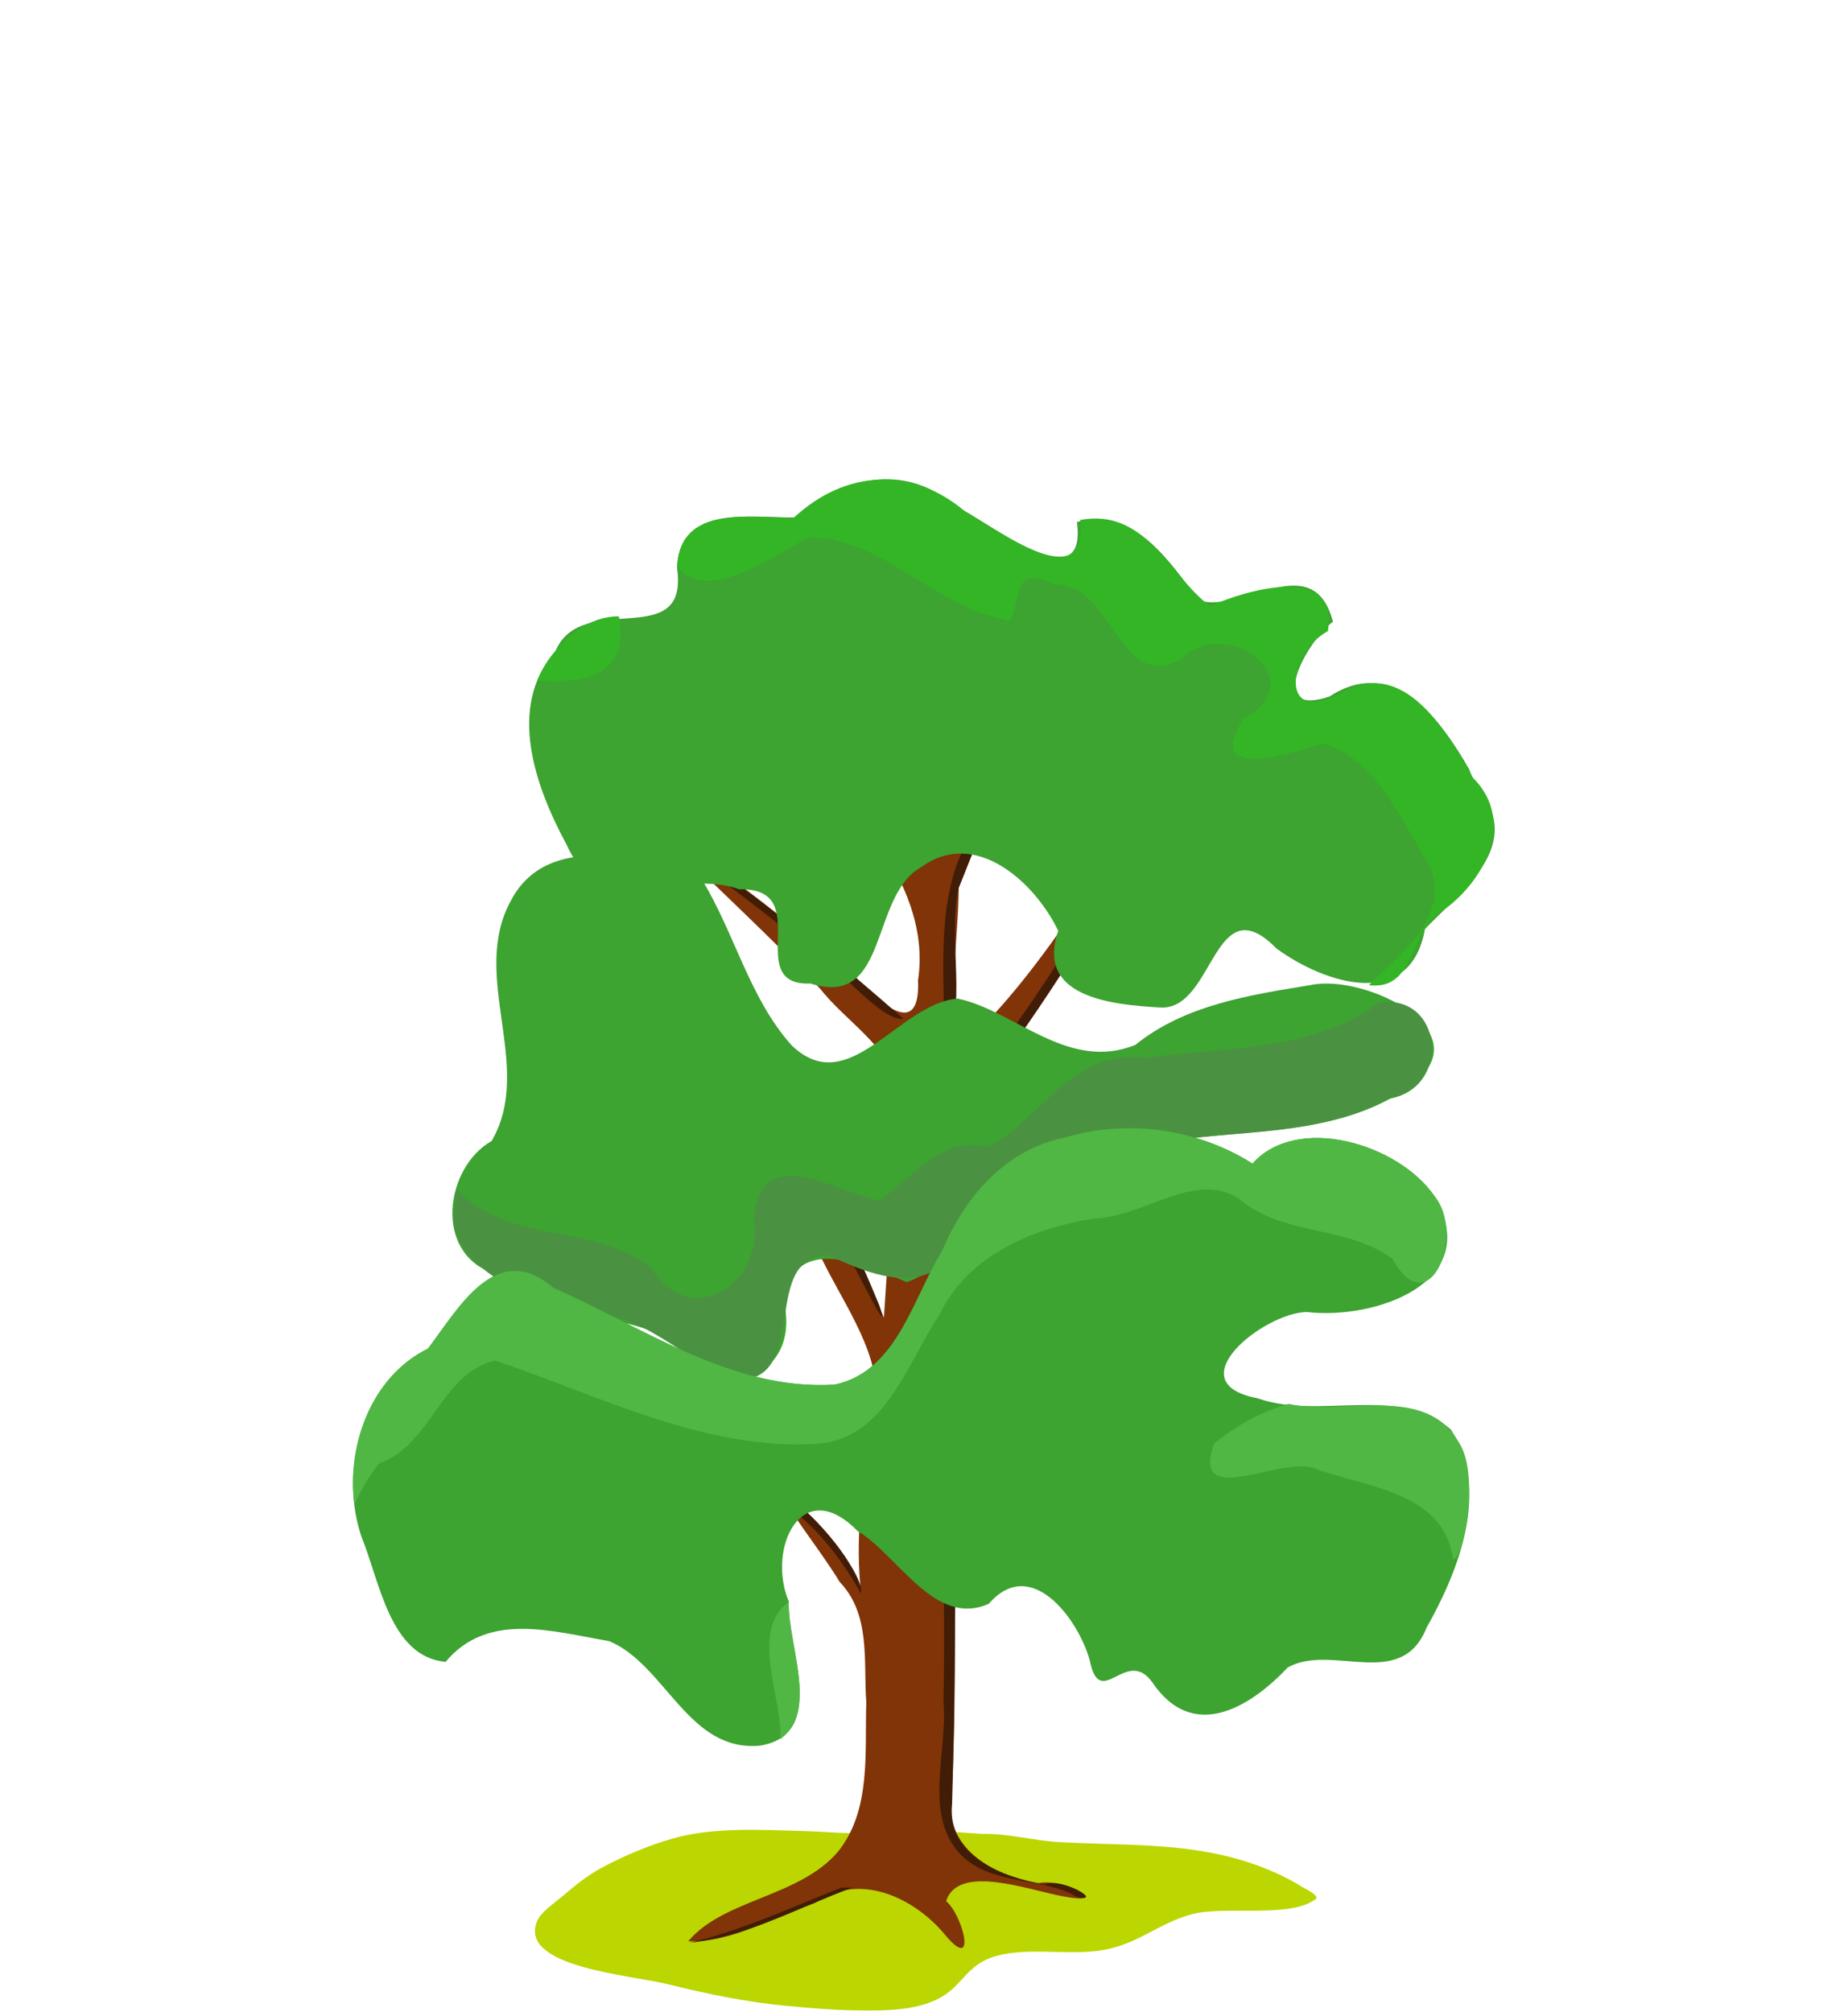 <?xml version="1.0" encoding="UTF-8" standalone="no"?>
<svg
   width="279.932"
   height="304.75"
   viewBox="0 0 279.932 304.75"
   version="1.1"
   xml:space="preserve"
   style="clip-rule:evenodd;fill-rule:evenodd;stroke-linecap:round;stroke-linejoin:round;stroke-miterlimit:1.5"
   id="svg386"
   sodipodi:docname="treeA.svg"
   inkscape:version="1.1.1 (3bf5ae0d25, 2021-09-20)"
   xmlns:inkscape="http://www.inkscape.org/namespaces/inkscape"
   xmlns:sodipodi="http://sodipodi.sourceforge.net/DTD/sodipodi-0.dtd"
   xmlns="http://www.w3.org/2000/svg"
   xmlns:svg="http://www.w3.org/2000/svg"><defs
   id="defs390">
        
        
        
        
        
        
        
        
    </defs><sodipodi:namedview
   id="namedview388"
   pagecolor="#ffffff"
   bordercolor="#666666"
   borderopacity="1.0"
   inkscape:pageshadow="2"
   inkscape:pageopacity="0.0"
   inkscape:pagecheckerboard="0"
   showgrid="false"
   inkscape:zoom="1.4845133"
   inkscape:cx="277.86885"
   inkscape:cy="223.97914"
   inkscape:window-width="1920"
   inkscape:window-height="1001"
   inkscape:window-x="-9"
   inkscape:window-y="361"
   inkscape:window-maximized="1"
   inkscape:current-layer="svg386" />
    <g
   transform="translate(-768.885,-628.578)"
   id="g382">
            <g
   transform="matrix(0.841,0,0,0.536,-305.942,259.323)"
   id="g348">
                <path
   d="m 1454.88,1207.21 c 4.68,-0.17 9.19,1.88 13.78,2.3 11.22,1.02 22.04,0.1 32.65,4.97 4.07,1.86 8.17,4.62 11.35,7.8 0.39,0.38 3.11,2.39 2.37,3.31 -4.46,5.58 -16.37,1.84 -22.28,4.31 -6.33,2.63 -9.9,8.94 -16.99,10.36 -6.18,1.24 -13.46,-1.23 -19.16,1.89 -3.97,2.18 -5.22,7.05 -8.09,10.25 -4.45,4.94 -11.12,4.88 -17.23,4.66 -3.69,-0.13 -7.46,-0.66 -11.12,-1.18 -7.64,-1.1 -14.64,-3.39 -21.76,-6.16 -6.83,-2.65 -26.92,-4.84 -23.66,-17.74 0.68,-2.67 3.15,-5.22 4.74,-7.33 2.02,-2.7 4.26,-5.61 6.86,-7.81 3.77,-3.19 8.27,-6.25 12.77,-8.28 7.52,-3.39 16.13,-2.46 24.13,-2.13 5.24,0.22 11.02,1.61 15.85,-0.94 z"
   style="fill:#bbd600"
   id="path346" />
            </g>
            <g
   transform="translate(-537.293,-305.927)"
   id="g352">
                <path
   d="m 1440.07,1134.09 c 0.816,-11.673 1.503,-23.364 2.061,-35.063 -1.218,-5.926 -7.983,-9.924 -11.766,-14.804 -7.511,-7.754 -15.417,-15.11 -23.115,-22.673 10.502,5.594 19.435,13.848 28.762,21.198 3.621,3.895 9.604,9.197 9.228,0.243 1.197,-7.824 -2.15,-15.181 -6.467,-21.441 -4.606,-8.337 -5.887,-18.015 -9.933,-26.529 5.34,9.655 11.264,19.251 18.762,27.402 4.382,1.405 5.624,-10.162 9.595,-14.827 3.306,-6.098 8.735,-17.067 10.997,-20.155 -5.229,13.995 -11.355,27.637 -16.794,41.551 0.016,7.309 -2.056,20.294 0.434,24.088 13.345,-12.201 21.287,-28.906 33.172,-42.305 0.333,3.193 -6.609,12.289 -9.302,17.432 -7.78,12.22 -15.289,24.75 -24.804,35.725 0.256,11.77 -0.077,23.765 0.462,35.395 5.046,-4.745 11.183,-8.768 17.885,-11.199 8.26,-3.475 17.084,-6.028 26.114,-5.717 -11.178,4.561 -23.939,5.463 -34.113,12.274 -5.811,3.871 -10.227,9.748 -9.707,17.053 -1.272,18.152 -0.224,36.39 -1.199,54.556 -1.488,8.033 6.36,12.422 13.088,13.512 3.395,-0.958 11.834,3.515 3.743,1.959 -5.101,-0.915 -15.875,-5.001 -17.67,0.743 2.584,2.168 4.767,11.129 -0.276,4.963 -4.724,-5.623 -13.021,-9.418 -19.656,-4.667 -6.235,2.054 -12.588,6.04 -19.132,5.767 5.364,-6.397 16.782,-6.645 22.675,-13.56 5.053,-6.27 4.049,-15.064 4.287,-22.654 -0.447,-6.316 0.701,-13.262 -4.046,-18.233 -2.793,-4.652 -8.036,-11.041 -9.453,-14.498 5.041,4.359 10.136,8.806 12.607,15.215 -0.853,-8.976 0.605,-17.851 2.375,-26.605 1.024,-8.342 -4.749,-15.837 -8.242,-23.088 -4.702,-8.407 -11.804,-15.385 -20.756,-19.114 -3.992,-2.628 -11.249,-4.681 -13.099,-7.979 10.444,1.455 20.052,6.945 28.57,12.994 8.28,5.255 10.917,14.649 14.712,23.042 z"
   style="fill:#803407"
   id="path350" />
            </g>
            <g
   transform="translate(-537.293,-305.927)"
   id="g356">
                <path
   d="m 1430.16,1037.63 c -1.764,-2.56 -1.181,-3.28 0,0 z m -33.57,60.48 c 9.634,0.905 18.425,6.243 26.501,11.287 8.71,4.862 12.662,14.063 16.26,22.792 2.109,6.174 -3.608,-5.852 -4.883,-7.791 -6.067,-13.465 -20.451,-20.339 -33.584,-25.199 -1.407,-0.449 -2.832,-0.862 -4.295,-1.089 z m 12.48,-34.73 c -4.189,-4.422 6.718,3.348 8.416,4.74 8.809,6.539 17.356,13.457 25.548,20.735 -3.628,0.336 -10.24,-8.506 -15.262,-11.473 -6.106,-4.831 -12.22,-9.68 -18.702,-14.002 z m 22.95,-19.94 c -1.094,-3.619 -2.874,-8.11 0.263,-2.288 4.818,7.426 9.318,15.247 15.627,21.528 -4.684,-0.129 -8.506,-9.192 -11.998,-13.245 -1.324,-1.981 -2.62,-3.981 -3.892,-5.995 z m 30.77,-6.44 c 1.662,-2.894 7.799,-15.316 4.22,-6.346 -5.047,12.842 -10.546,25.501 -15.61,38.336 -1.752,8.037 1.476,18.133 -2.27,24.91 0.357,-9.384 -1.153,-19.32 1.919,-28.281 3.851,-9.565 7.86,-19.066 11.741,-28.619 z m 20.33,15.7 c 6.276,-5.728 -3.849,9.17 -5.454,12.304 -8.373,13.321 -16.475,26.968 -26.766,38.926 0.1,11.54 0.22,23.08 0.23,34.62 -3.964,0.719 -0.589,-10.161 -1.751,-13.78 -0.045,-6.947 -0.114,-13.894 -0.179,-20.84 12.92,-15.47 23.262,-32.928 33.416,-50.289 z m 10.58,69.64 c 3.018,0.607 -7.26,2.72 -9.691,3.676 -10.134,2.969 -21.395,5.207 -28.478,13.789 -5.355,5.706 -3.744,14.474 -4.53,21.69 -0.158,15.434 -0.143,30.877 -0.606,46.296 -0.824,7.827 7.721,11.165 14.024,12.164 2.659,-1.13 9.159,2.862 4.832,1.895 -4.899,-3.06 -12.746,-1.586 -17.515,-6.364 -5.84,-6.103 -1.909,-15.741 -2.654,-23.353 0.458,-15.885 -0.857,-31.94 1.815,-47.675 2.809,-6.209 9.042,-10.731 15.206,-13.394 9.021,-3.432 18.654,-5.226 27.598,-8.725 z m -58.34,98.1 c -8.13,2.953 -16.01,7.445 -24.68,8.36 7.952,-1.87 15.39,-5.386 22.97,-8.35 z m -9.55,-57.46 c -2.831,-3.515 -2.526,-4.523 0.776,-0.874 4.142,2.849 10.656,11.461 9.993,13.764 -2.779,-4.905 -6.192,-9.524 -10.77,-12.89 z"
   style="fill:#411c07"
   id="path354" />
            </g>
            <g
   transform="translate(-537.514,-306.831)"
   id="g360">
                <path
   d="m 1528.97,1052 c -4.316,-7.612 -11.494,-17.419 -21.174,-11.082 -9.908,3.309 -3.423,-8.398 0.515,-11.323 -2.955,-11.407 -13.967,-1.077 -20.332,-3.261 -4.483,-5.9 -9.687,-14.136 -18.45,-11.844 1.642,12.322 -13.458,-0.168 -18.365,-2.388 -7.931,-6.838 -17.21,-4.298 -24.455,1.688 -6.486,0.112 -17.485,-2.054 -17.751,7.699 1.828,12.819 -14.323,3.16 -18.383,12.473 -7.516,8.58 -3.04,20.743 1.705,29.507 5.122,11.503 17.191,3.342 26.061,6.657 11.756,-0.281 0.362,14.649 10.817,14.274 12.025,3.854 8.912,-13.401 16.882,-17.688 8.171,-5.897 17.178,2.431 20.659,9.707 -3.494,10.032 8.054,11.199 15.447,11.612 8.204,0.512 8.03,-18.677 17.597,-8.953 7.199,5.307 20.296,9.616 22.5,-2.926 4.857,-5.149 14.004,-11.639 9.235,-19.665 -0.889,-1.462 -1.954,-2.847 -2.509,-4.487 z"
   style="fill:#3da331"
   id="path358" />
            </g>
            <g
   transform="translate(-537.514,-306.831)"
   id="g364">
                <path
   d="m 1513.76,1084.65 c 4.678,-4.667 12.34,-10.308 9.292,-17.862 -4.229,-6.817 -8.14,-16.393 -16.243,-18.737 -4.826,1.422 -18.2,5.978 -12.04,-3.774 10.879,-5.92 -2.721,-15.841 -9.394,-9.062 -9.559,5.403 -10.295,-11.605 -19.388,-11.284 -6.171,-3.143 -4.95,2.3 -6.533,5.499 -11.15,-1.613 -19.14,-12.594 -30.666,-12.613 -5.34,2.992 -15.565,10.181 -19.807,4.431 0.473,-9.573 11.315,-7.291 17.728,-7.459 7.668,-7.135 17.823,-7.863 26.045,-0.763 5.193,2.898 18.495,12.863 17.27,1.149 9.957,-1.839 13.396,8.35 19.674,13.055 5.504,-2.476 19.509,-6.586 17.846,3.794 -6.034,3.167 -7.551,14.512 1.825,9.432 9.585,-5.721 16.132,5.618 20.089,12.71 6.705,6.606 1.751,15.926 -4.791,20.388 -4.83,2.953 -3.823,11.956 -10.909,11.096 z m -113.62,-55.87 c 1.797,8.974 -5.451,10.298 -12.35,9.73 2.134,-4.796 6.735,-9.774 12.35,-9.73 z"
   style="fill:#34b525"
   id="path362" />
            </g>
            <g
   transform="translate(-537.514,-306.831)"
   id="g368">
                <path
   d="m 1412.64,1068.52 c -8.813,-3.151 -23.246,-7.234 -28.792,3.217 -6.429,11.485 3.574,25.2 -2.968,36.508 -7.058,4.011 -8.869,16.952 0.266,20.049 7.503,7.62 19.006,5.319 27.598,10.469 5.037,8.953 17.925,6.446 16.674,-4.58 -0.374,-12.391 11.453,-7.621 18.298,-4.546 6.242,-1.964 9.252,-10.193 17.597,-8.118 8.103,-4.372 12.661,-14.97 23.918,-13.457 11.717,-1.686 24.665,-0.835 34.716,-8.099 11.429,-8.253 -6.783,-17.116 -15.027,-15.328 -9.251,1.51 -19.003,2.983 -26.538,9.06 -10.211,4.128 -18.224,-5.175 -26.902,-7.015 -8.98,0.69 -16.517,15.594 -25.253,6.991 -6.405,-7.244 -8.589,-17.062 -13.587,-25.151 z"
   style="fill:#3da331"
   id="path366" />
            </g>
            <g
   transform="translate(-537.514,-306.831)"
   id="g372">
                <path
   d="m 1375.53,1115.51 c 7.902,8.678 21.046,4.98 29.554,12.072 6.144,9.528 16.969,2.231 15.536,-7.377 0.689,-12.204 12.415,-4.125 19.018,-2.941 5.233,-3.547 8.838,-9.653 16.572,-8.155 8.098,-4.38 12.671,-14.954 23.92,-13.453 11.905,-1.663 25.009,-0.916 35.184,-8.348 9.668,-1.537 11.113,13.138 1.276,14.583 -12.968,7.101 -28.742,3.76 -42.46,8.49 -6.121,6.418 -11.875,13.278 -21.85,12.415 -4.323,9.339 -12.944,6.296 -20.323,2.772 -10.512,0.032 -2.887,18.396 -13.374,18.887 -8.57,-2.241 -14.716,-11.194 -25.041,-10.023 -6.731,-2.192 -16.89,-6.269 -18.416,-13.427 0.059,-1.836 0.207,-3.668 0.405,-5.494 z"
   style="fill:#4a9241"
   id="path370" />
            </g>
            <g
   transform="translate(-537.514,-306.831)"
   id="g376">
                <path
   d="m 1496.12,1111.68 c 6.728,-7.557 21.996,-3.085 27.534,4.872 7.707,13.15 -9.043,18.846 -19.34,17.603 -6.529,0.155 -19.81,10.737 -7.43,13.07 9.375,3.341 21.483,-2.154 29.295,4.749 5.934,9.326 1.231,21.284 -3.695,30.025 -3.845,9.644 -14.332,2.275 -21.014,6.003 -5.699,6.045 -14.346,11.373 -20.498,2.291 -3.97,-5.608 -7.939,4.497 -9.51,-3.409 -1.746,-6.23 -8.902,-15.92 -15.278,-8.525 -8.2,3.635 -13.65,-7.273 -19.88,-11.02 -8.504,-8.679 -13.773,2.717 -10.424,10.669 -0.24,6.957 5.998,20.064 -4.292,21.833 -10.94,1.079 -14.307,-12.213 -22.91,-15.828 -8.537,-1.441 -18.36,-4.542 -24.779,3.142 -8.465,-0.756 -9.998,-12.3 -12.751,-18.958 -3.413,-10.153 0.03,-23.509 10.083,-28.494 4.611,-6.065 10.337,-16.669 19.014,-9.189 13.633,5.995 27.099,15.622 42.614,14.642 9.441,-2.022 11.817,-13.082 16.272,-20.289 3.423,-8.186 9.638,-15.38 18.714,-17.166 9.417,-2.786 19.994,-1.282 28.278,3.979 z"
   style="fill:#3da331"
   id="path374" />
            </g>
            <g
   transform="translate(-537.514,-306.831)"
   id="g380">
                <path
   d="m 1360.08,1163.28 c -1.207,-8.986 2.673,-19.466 11.149,-23.576 4.611,-6.065 10.337,-16.668 19.014,-9.189 13.633,5.995 27.099,15.622 42.614,14.642 9.441,-2.022 11.817,-13.082 16.272,-20.289 3.423,-8.186 9.638,-15.38 18.714,-17.166 9.415,-2.786 19.996,-1.282 28.278,3.979 6.728,-7.557 21.996,-3.085 27.534,4.872 4.832,5.636 -0.692,19.765 -6.346,9.538 -7.098,-5.183 -16.612,-3.314 -23.421,-9.23 -6.739,-4.052 -14.324,2.994 -21.957,3.168 -9.314,1.504 -19.011,5.649 -23.268,14.636 -4.887,7.288 -8.075,18.562 -18.323,19.465 -17.21,1.072 -33.036,-7.284 -48.94,-12.607 -8.127,1.787 -9.607,12.713 -17.546,15.579 -1.581,1.834 -2.707,4.022 -3.774,6.181 z m 141.49,-15.21 c 8.441,1.923 20.834,-3.229 25.893,5.981 3.078,4.757 0.655,17.726 -0.967,17.582 -1.243,-9.999 -12.806,-10.964 -20.454,-13.578 -4.898,-2.697 -19.352,6.513 -15.761,-3.92 3.213,-2.703 7.236,-4.896 11.29,-6.065 z m -75.69,30 c -0.24,6.595 4.615,16.032 -1.27,20.81 0.319,-6.3 -4.745,-16.458 1.27,-20.81 z"
   style="fill:#50b744"
   id="path378" />
            </g>
        </g>
</svg>
